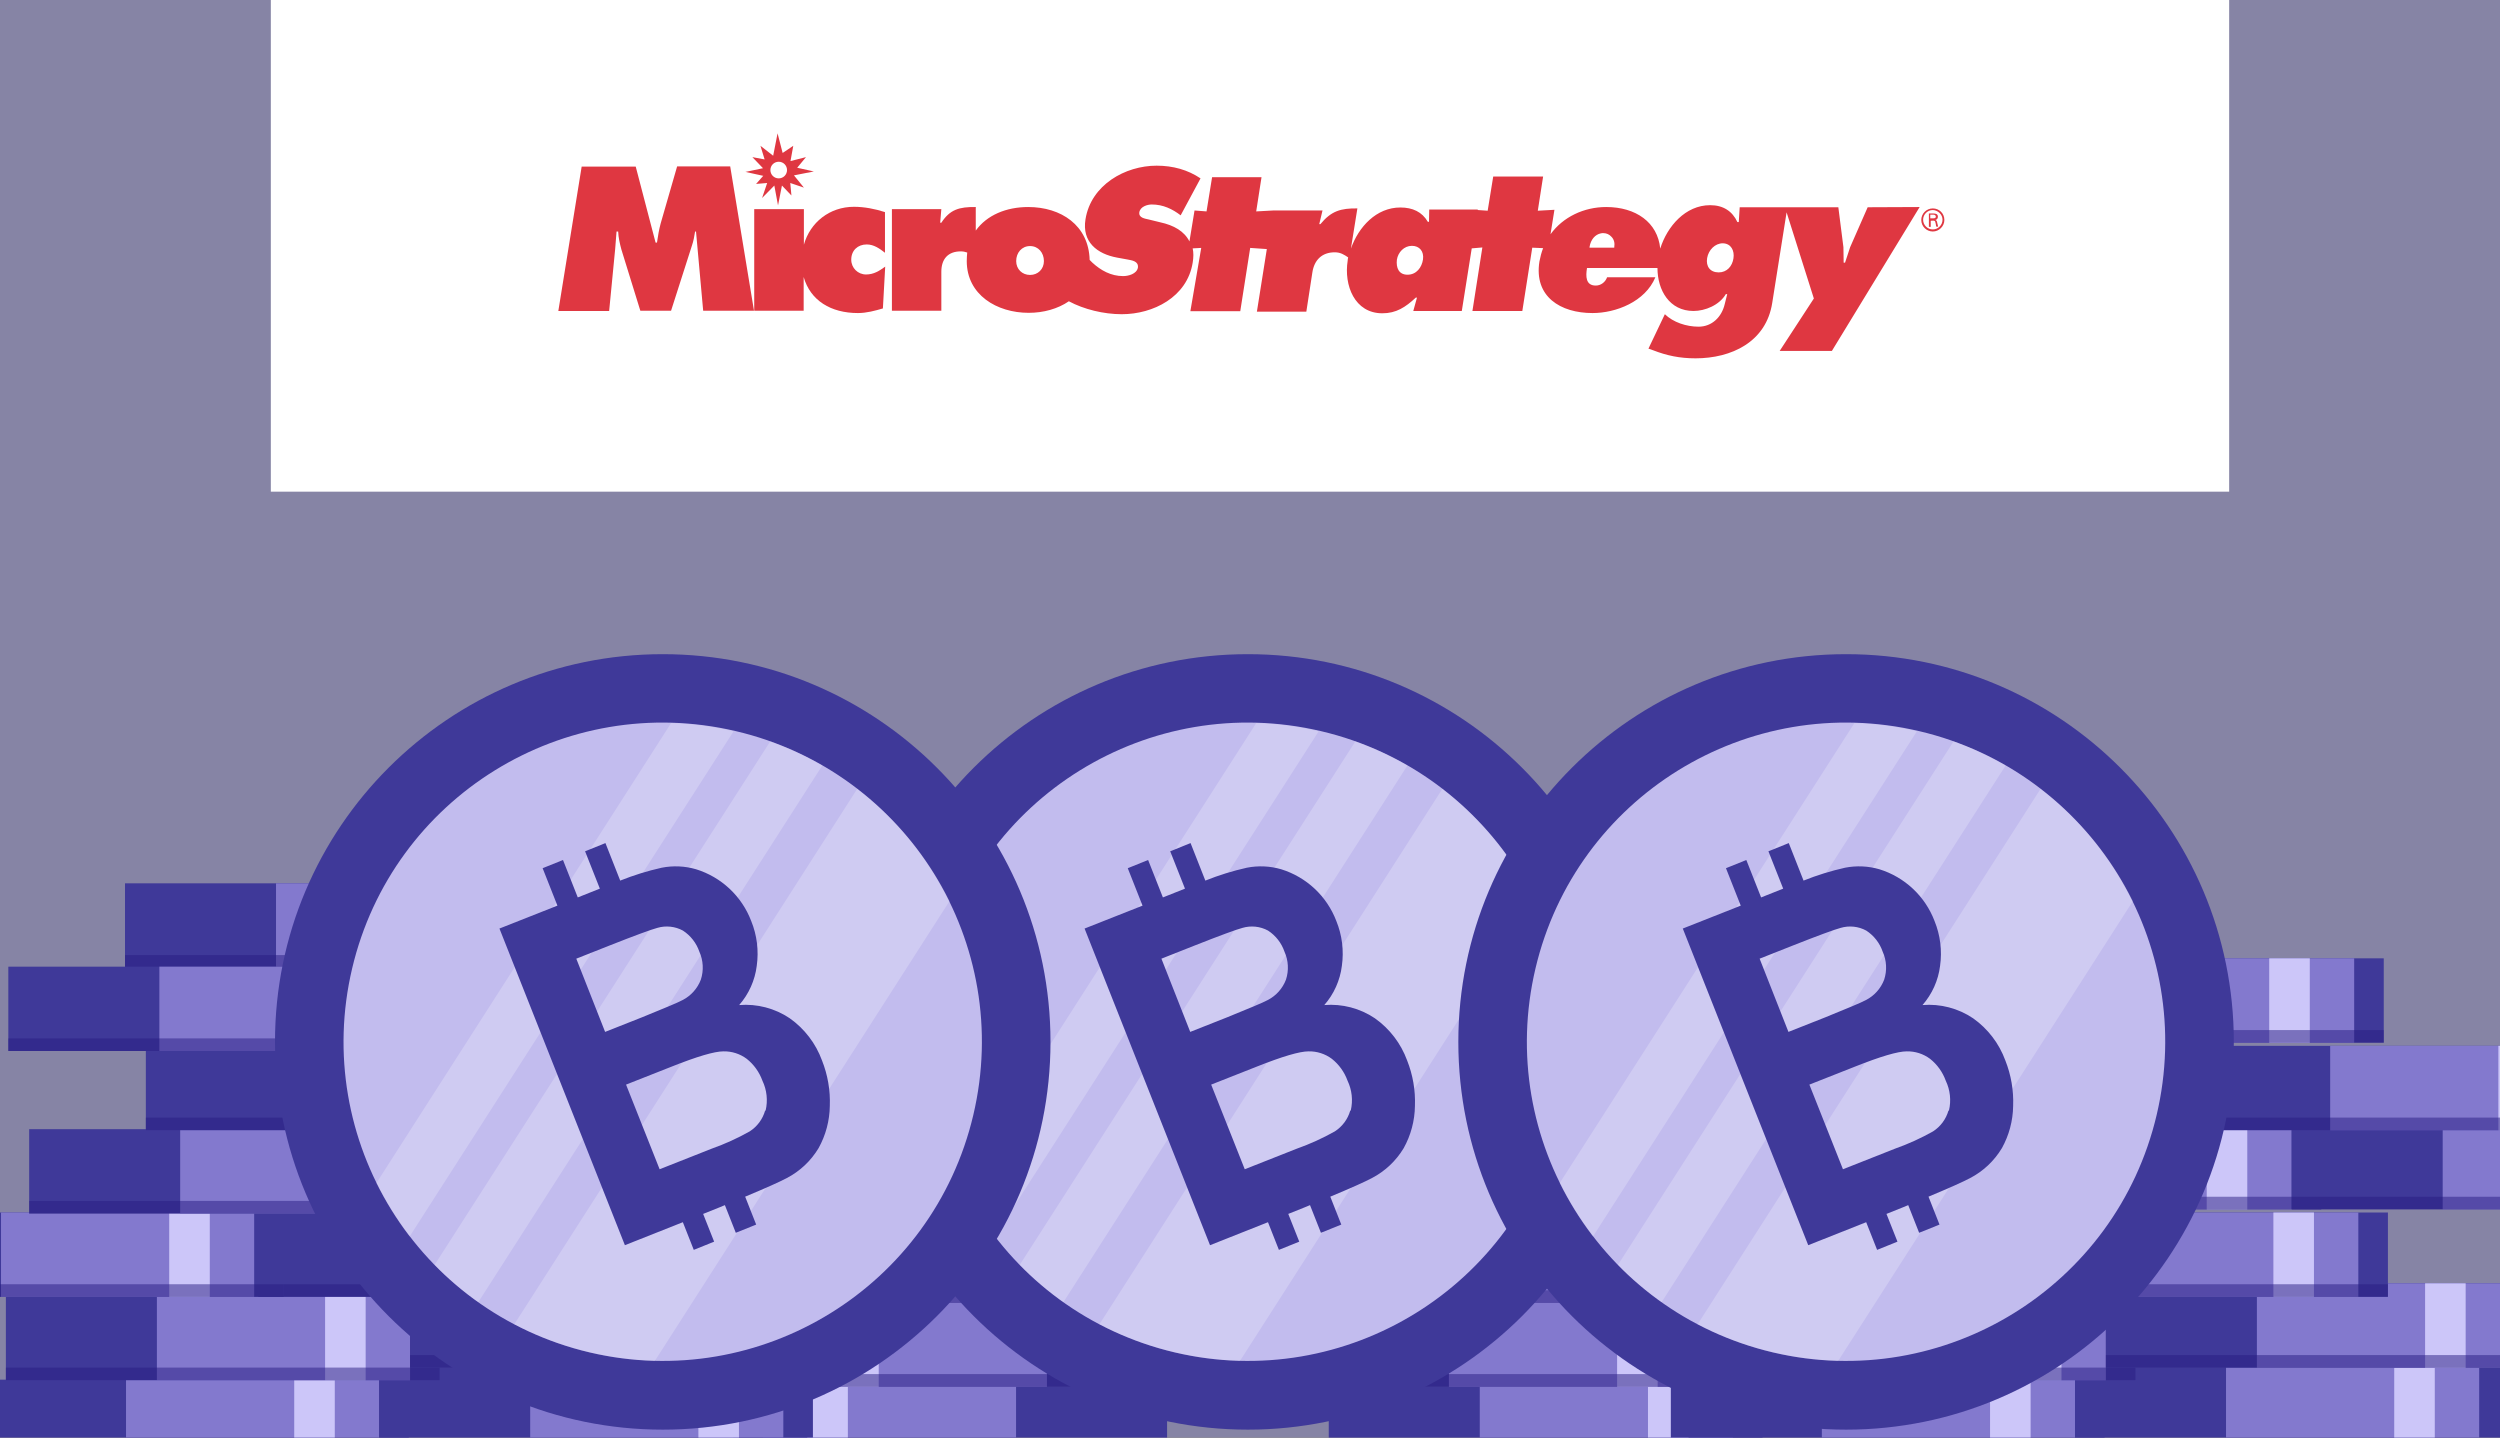 <?xml version="1.0" encoding="UTF-8"?> <svg xmlns="http://www.w3.org/2000/svg" width="600" height="345" viewBox="0 0 600 345" fill="none"><rect x="0" y="0" width="600" height="345" fill="#333333" stroke="none"/><g clip-path="url(#clip0)"><rect width="600" height="345" fill="#8684A5"></rect><rect x="65" width="470" height="118" fill="white"></rect><path d="M190.55 42.09L195.318 41.148L191.327 40.261L193.433 37.711L189.719 38.653L190.384 34.994L187.834 36.712L186.614 32L185.561 37.378L182.511 34.994L183.509 38.265L180.571 37.711L183.121 40.372L178.908 41.259L183.177 42.201L181.458 44.142L184.119 43.92L182.899 47.524L185.838 44.53L186.725 49.298L187.667 44.53L189.941 46.914L189.663 43.92L192.934 45.029L190.55 42.09ZM188.887 40.815C188.887 41.924 188 42.811 186.891 42.811C185.782 42.811 184.895 41.924 184.895 40.815C184.895 39.706 185.782 38.819 186.891 38.819C188 38.819 188.887 39.706 188.887 40.815Z" fill="#DF3741"></path><path d="M463.267 51.515H463.987C464.431 51.515 464.597 51.792 464.597 51.959C464.597 52.236 464.486 52.402 463.987 52.402H463.267V51.515ZM463.932 52.957C464.154 52.957 464.265 52.957 464.376 53.068C464.486 53.178 464.486 53.456 464.597 53.788C464.597 54.01 464.653 54.176 464.708 54.398H465.152C465.041 54.066 465.041 53.733 464.93 53.456C464.875 53.123 464.819 52.901 464.486 52.79C464.875 52.735 465.096 52.402 465.096 52.014C465.096 51.349 464.542 51.238 464.043 51.238H462.934V54.454H463.378V53.012C463.378 52.957 463.932 52.957 463.932 52.957Z" fill="#DF3741"></path><path d="M466.205 52.735C466.205 54.01 465.152 55.064 463.877 55.064C462.602 55.064 461.548 54.01 461.548 52.735C461.548 51.46 462.602 50.407 463.877 50.407C465.096 50.462 466.205 51.46 466.205 52.735ZM463.877 50.019C462.324 50.019 461.105 51.294 461.105 52.791C461.105 54.343 462.38 55.563 463.877 55.563C465.374 55.563 466.649 54.288 466.649 52.791C466.649 51.183 465.374 50.019 463.877 50.019Z" fill="#DF3741"></path><path d="M162.497 39.983L158.561 53.622C158.172 55.064 157.895 56.671 157.674 58.224H157.341L152.573 39.983H139.6L134 74.635H146.197L147.639 59.776C147.749 58.39 147.86 57.004 147.971 55.563H148.359C148.415 57.004 148.747 58.446 149.136 59.887L153.682 74.579H161.055L166.045 59C166.433 57.891 166.655 56.671 166.821 55.563H167.043L168.762 74.579H180.959L175.248 39.928H162.497V39.983V39.983Z" fill="#DF3741"></path><path d="M192.934 58.723V50.185H181.014V74.579H192.879V66.484C194.487 72.139 199.421 75.133 205.908 75.133C207.959 75.133 210.01 74.579 211.895 74.025L212.45 63.99C211.064 64.987 209.733 65.875 207.848 65.875C205.908 65.875 204.3 64.322 204.3 62.326C204.3 60.109 205.852 58.667 208.014 58.667C209.733 58.667 211.119 59.665 212.394 60.663V50.905C210.01 50.129 207.404 49.63 204.965 49.63C199.088 49.63 194.431 53.4 192.934 58.723Z" fill="#DF3741"></path><path d="M448.242 49.741L444.029 59.333L442.809 63.047H442.477L442.421 59.333L441.201 49.741H429.004H428.394H417.528L417.306 53.289H416.973C415.754 50.684 413.591 49.242 410.431 49.242C404.499 49.242 400.119 54.343 398.456 59.665C397.846 53.345 392.579 49.686 385.483 49.686C380.16 49.686 375.115 52.07 372.121 56.228L373.064 50.351L369.072 50.573L370.347 42.367H358.372L357.041 50.573L354.657 50.407V50.296H343.014L342.959 53.234H342.682C341.296 50.85 339.023 49.797 336.084 49.797C330.318 49.797 326.049 54.454 324.22 59.665L325.772 50.018C321.78 49.963 319.507 50.628 316.902 53.788H316.624L317.401 50.517H305.536L301.489 50.739L302.764 42.534H290.9L289.569 50.739L286.686 50.517L285.466 57.947C284.247 55.507 281.752 54.066 278.425 53.345L275.709 52.68C274.766 52.458 273.269 52.291 273.435 50.961C273.657 49.575 275.376 49.076 276.429 49.076C279.146 49.076 281.419 50.185 283.359 51.682L288.127 42.811C285.078 40.76 281.53 39.762 277.594 39.762C270.054 39.762 261.848 44.363 260.518 52.624C259.631 58.057 263.29 60.94 268.113 61.827L270.552 62.271C271.661 62.493 273.269 62.659 273.103 64.211C272.826 65.764 270.774 66.263 269.555 66.263C266.616 66.263 264.177 64.877 262.181 63.047C262.181 63.047 261.904 62.77 261.516 62.382C261.294 54.066 254.641 49.686 246.768 49.686C241.501 49.686 236.844 51.626 234.183 55.341V49.686C230.191 49.63 227.973 50.296 225.922 53.456H225.645L225.922 50.185H214.058V74.579H225.922V65.209C225.922 62.16 227.53 60.331 230.579 60.331C231.189 60.331 231.633 60.441 232.132 60.608C232.076 61.273 232.021 61.938 232.021 62.659C232.021 70.754 239.228 75.078 246.879 75.078C250.427 75.078 253.865 74.135 256.526 72.306C260.129 74.246 264.897 75.411 269.222 75.411C276.762 75.411 284.912 71.308 286.242 63.047C286.464 61.717 286.464 60.608 286.242 59.61L288.294 59.499L285.688 74.69H297.663L300.047 59.499L304.039 59.776L301.655 74.801H313.52L314.961 65.431C315.405 62.382 317.29 60.552 320.339 60.552C321.725 60.552 322.557 61.107 323.555 61.772C323.499 62.049 323.444 62.326 323.444 62.548C322.501 68.48 325.107 75.189 331.76 75.189C335.086 75.189 337.304 73.747 339.799 71.419H340.076L339.189 74.634H350.832L353.216 59.61L355.766 59.388L353.382 74.634H365.357L367.741 59.443L370.347 59.554C369.959 60.552 369.682 61.606 369.46 62.77C368.129 71.197 374.505 75.133 382.212 75.133C387.811 75.133 394.852 72.417 397.292 66.54H385.704C385.316 67.649 384.263 68.536 382.988 68.536C380.548 68.536 380.548 66.318 380.881 64.322H397.791C397.791 69.645 400.674 74.634 406.44 74.634C409.212 74.634 412.649 73.248 414.201 70.587H414.534L413.924 73.027C413.203 76.076 410.875 78.404 407.659 78.404C404.721 78.404 401.561 77.351 399.565 75.411L395.628 83.671L396.737 84.059C400.008 85.335 403.113 86 406.939 86C415.476 86 423.904 82.119 425.345 72.638L428.782 50.961L435.325 71.641L427.119 84.226H439.649L460.717 49.686L448.242 49.741ZM247.212 65.986C245.327 65.986 243.885 64.6 243.885 62.659C243.885 60.663 245.216 59.055 247.212 59.055C249.208 59.055 250.538 60.663 250.538 62.659C250.538 64.6 249.097 65.986 247.212 65.986ZM341.518 62.271C341.24 64.156 339.965 65.93 337.803 65.93C335.696 65.93 335.031 64.267 335.253 62.326C335.53 60.552 336.971 59 338.856 59C340.686 59 341.795 60.331 341.518 62.271ZM387.423 59.333V59.443H387.312H381.713H381.491V59.277C381.768 57.503 382.821 56.283 384.208 56.006C384.429 55.951 384.596 55.951 384.817 55.951C385.594 55.951 386.259 56.283 386.758 56.838C387.368 57.448 387.589 58.335 387.423 59.333ZM416.031 61.994C415.754 63.879 414.479 65.376 412.483 65.376C410.431 65.376 409.378 63.934 409.711 61.938C410.043 59.998 411.596 58.39 413.481 58.39C415.477 58.446 416.308 60.164 416.031 61.994Z" fill="#DF3741"></path><path d="M175.999 352.917H280.099V332.678H175.999V352.917Z" fill="#3F3999"></path><path d="M183.1 352.917H243.854V332.678H183.1V352.917Z" fill="#8379CE"></path><path d="M193.751 352.917H203.485V332.678H193.751V352.917Z" fill="#CCC6F9"></path><path d="M183.409 332.803H287.509V312.564H183.409V332.803Z" fill="#3F3999"></path><path d="M190.51 332.803H251.264V312.564H190.51V332.803Z" fill="#8379CE"></path><path d="M201.161 332.803H210.895V312.564H201.161V332.803Z" fill="#CCC6F9"></path><g style="mix-blend-mode:multiply" opacity="0.5"><path d="M183.409 332.803H287.509V329.781H183.409V332.803Z" fill="#271B81"></path></g><path d="M175.999 312.689H280.099V292.451H175.999V312.689Z" fill="#3F3999"></path><path d="M183.1 312.689H243.854V292.451H183.1V312.689Z" fill="#8379CE"></path><path d="M193.751 312.689H203.485V292.451H193.751V312.689Z" fill="#CCC6F9"></path><g style="mix-blend-mode:multiply" opacity="0.5"><path d="M175.999 312.689H280.099V309.667H175.999V312.689Z" fill="#271B81"></path></g><path d="M191.172 292.576H295.272V272.337H191.172V292.576Z" fill="#3F3999"></path><path d="M198.273 292.576H259.026V272.337H198.273V292.576Z" fill="#8379CE"></path><path d="M208.924 292.576H218.659V272.337H208.924V292.576Z" fill="#CCC6F9"></path><g style="mix-blend-mode:multiply" opacity="0.5"><path d="M191.172 292.576H295.272V289.553H191.172V292.576Z" fill="#271B81"></path></g><path d="M170 272.462H274.1V252.223H170V272.462Z" fill="#3F3999"></path><path d="M177.101 272.462H237.854V252.223H177.101V272.462Z" fill="#8379CE"></path><path d="M187.752 272.462H197.486V252.223H187.752V272.462Z" fill="#CCC6F9"></path><g style="mix-blend-mode:multiply" opacity="0.5"><path d="M170 272.462H274.1V269.44H170V272.462Z" fill="#271B81"></path></g><path d="M423.001 352.917H318.901V332.678H423.001V352.917Z" fill="#3F3999"></path><path d="M415.9 352.917H355.146V332.678H415.9V352.917Z" fill="#8379CE"></path><path d="M405.249 352.917H395.515V332.678H405.249V352.917Z" fill="#CCC6F9"></path><path d="M415.591 332.803H311.491V312.564H415.591V332.803Z" fill="#3F3999"></path><path d="M408.49 332.803H347.737V312.564H408.49V332.803Z" fill="#8379CE"></path><path d="M397.839 332.803H388.105V312.564H397.839V332.803Z" fill="#CCC6F9"></path><g style="mix-blend-mode:multiply" opacity="0.5"><path d="M415.591 332.803H311.491V329.781H415.591V332.803Z" fill="#271B81"></path></g><path d="M505.1 351.352H401V331.114H505.1V351.352Z" fill="#3F3999"></path><path d="M497.999 351.352H437.245V331.114H497.999V351.352Z" fill="#8379CE"></path><path d="M487.348 351.352H477.613V331.114H487.348V351.352Z" fill="#CCC6F9"></path><path d="M98.1 351.352H-6L-6 331.114H98.1V351.352Z" fill="#3F3999"></path><path d="M90.999 351.352H30.245L30.245 331.114H90.999V351.352Z" fill="#8379CE"></path><path d="M80.348 351.352H70.613V331.114H80.348V351.352Z" fill="#CCC6F9"></path><path d="M602.1 348.352H498V328.114H602.1V348.352Z" fill="#3F3999"></path><path d="M594.999 348.352H534.245V328.114H594.999V348.352Z" fill="#8379CE"></path><path d="M584.348 348.352H574.613V328.114H584.348V348.352Z" fill="#CCC6F9"></path><path d="M195.1 348.352H91V328.114H195.1V348.352Z" fill="#3F3999"></path><path d="M187.999 348.352H127.245V328.114H187.999V348.352Z" fill="#8379CE"></path><path d="M177.348 348.352H167.613V328.114H177.348V348.352Z" fill="#CCC6F9"></path><path d="M423.001 312.689H318.901V292.451H423.001V312.689Z" fill="#3F3999"></path><path d="M415.9 312.689H355.146V292.451H415.9V312.689Z" fill="#8379CE"></path><path d="M405.249 312.689H395.515V292.451H405.249V312.689Z" fill="#CCC6F9"></path><g style="mix-blend-mode:multiply" opacity="0.5"><path d="M423.001 312.689H318.901V309.667H423.001V312.689Z" fill="#271B81"></path></g><path d="M512.51 331.239H408.41V311H512.51V331.239Z" fill="#3F3999"></path><path d="M505.409 331.239H444.655V311H505.409V331.239Z" fill="#8379CE"></path><path d="M494.758 331.239H485.023V311H494.758V331.239Z" fill="#CCC6F9"></path><g style="mix-blend-mode:multiply" opacity="0.5"><path d="M512.51 331.239H408.41V328.217H512.51V331.239Z" fill="#271B81"></path></g><path d="M105.51 331.239H1.41L1.41 311H105.51V331.239Z" fill="#3F3999"></path><path d="M98.409 331.239H37.655V311H98.409V331.239Z" fill="#8379CE"></path><path d="M87.758 331.239H78.023V311H87.758V331.239Z" fill="#CCC6F9"></path><g style="mix-blend-mode:multiply" opacity="0.5"><path d="M105.51 331.239H1.41L1.41 328.217H105.51V331.239Z" fill="#271B81"></path></g><path d="M609.51 328.239H505.41V308H609.51V328.239Z" fill="#3F3999"></path><path d="M602.409 328.239H541.655V308H602.409V328.239Z" fill="#8379CE"></path><path d="M591.758 328.239H582.023V308H591.758V328.239Z" fill="#CCC6F9"></path><g style="mix-blend-mode:multiply" opacity="0.5"><path d="M609.51 328.239H505.41V325.217H609.51V328.239Z" fill="#271B81"></path></g><path d="M202.51 328.239H98.41V308H202.51V328.239Z" fill="#3F3999"></path><path d="M195.409 328.239H134.655V308H195.409V328.239Z" fill="#8379CE"></path><path d="M184.758 328.239H175.023V308H184.758V328.239Z" fill="#CCC6F9"></path><g style="mix-blend-mode:multiply" opacity="0.5"><path d="M202.51 328.239H98.41V325.217H202.51V328.239Z" fill="#271B81"></path></g><path d="M573.1 311.239H469V291H573.1V311.239Z" fill="#3F3999"></path><path d="M565.999 311.239H505.245V291H565.999V311.239Z" fill="#8379CE"></path><path d="M555.348 311.239H545.613V291H555.348V311.239Z" fill="#CCC6F9"></path><g style="mix-blend-mode:multiply" opacity="0.5"><path d="M573.1 311.239H469V308.217H573.1V311.239Z" fill="#271B81"></path></g><path d="M166.1 311.239H62V291H166.1V311.239Z" fill="#3F3999"></path><path d="M158.999 311.239H98.245V291H158.999V311.239Z" fill="#8379CE"></path><path d="M148.348 311.239H138.613V291H148.348V311.239Z" fill="#CCC6F9"></path><g style="mix-blend-mode:multiply" opacity="0.5"><path d="M166.1 311.239H62V308.217H166.1V311.239Z" fill="#271B81"></path></g><path d="M68.1 311.239H-36V291H68.1V311.239Z" fill="#3F3999"></path><path d="M60.999 311.239H0.245L0.245 291H60.999V311.239Z" fill="#8379CE"></path><path d="M50.348 311.239H40.613V291H50.348V311.239Z" fill="#CCC6F9"></path><g style="mix-blend-mode:multiply" opacity="0.5"><path d="M68.1 311.239H-36V308.217H68.1V311.239Z" fill="#271B81"></path></g><path d="M407.828 292.576H303.728V272.337H407.828V292.576Z" fill="#3F3999"></path><path d="M400.727 292.576H339.974V272.337H400.727V292.576Z" fill="#8379CE"></path><path d="M390.076 292.576H380.341V272.337H390.076V292.576Z" fill="#CCC6F9"></path><g style="mix-blend-mode:multiply" opacity="0.5"><path d="M407.828 292.576H303.728V289.554H407.828V292.576Z" fill="#271B81"></path></g><path d="M429 272.462H324.9V252.223H429V272.462Z" fill="#3F3999"></path><path d="M421.899 272.462H361.146V252.223H421.899V272.462Z" fill="#8379CE"></path><path d="M411.248 272.462H401.514V252.223H411.248V272.462Z" fill="#CCC6F9"></path><g style="mix-blend-mode:multiply" opacity="0.5"><path d="M429 272.462H324.9V269.44H429V272.462Z" fill="#271B81"></path></g><path d="M111.1 291.239H7L7 271H111.1V291.239Z" fill="#3F3999"></path><path d="M103.999 291.239H43.245V271H103.999V291.239Z" fill="#8379CE"></path><path d="M93.348 291.239H83.613V271H93.348V291.239Z" fill="#CCC6F9"></path><g style="mix-blend-mode:multiply" opacity="0.5"><path d="M111.1 291.239H7V288.217H111.1V291.239Z" fill="#271B81"></path></g><path d="M139.1 271.239H35V251H139.1V271.239Z" fill="#3F3999"></path><path d="M131.999 271.239H71.245V251H131.999V271.239Z" fill="#8379CE"></path><path d="M121.348 271.239H111.613V251H121.348V271.239Z" fill="#CCC6F9"></path><g style="mix-blend-mode:multiply" opacity="0.5"><path d="M139.1 271.239H35V268.217H139.1V271.239Z" fill="#271B81"></path></g><path d="M206.1 252.239H102V232H206.1V252.239Z" fill="#3F3999"></path><path d="M198.999 252.239H138.245V232H198.999V252.239Z" fill="#8379CE"></path><path d="M188.348 252.239H178.613V232H188.348V252.239Z" fill="#CCC6F9"></path><g style="mix-blend-mode:multiply" opacity="0.5"><path d="M206.1 252.239H102V249.217H206.1V252.239Z" fill="#271B81"></path></g><path d="M134.1 232.239H30L30 212H134.1V232.239Z" fill="#3F3999"></path><path d="M126.999 232.239H66.245V212H126.999V232.239Z" fill="#8379CE"></path><path d="M116.348 232.239H106.613V212H116.348V232.239Z" fill="#CCC6F9"></path><g style="mix-blend-mode:multiply" opacity="0.5"><path d="M134.1 232.239H30V229.217H134.1V232.239Z" fill="#271B81"></path></g><path d="M206.1 212.239H102V192H206.1V212.239Z" fill="#3F3999"></path><path d="M198.999 212.239H138.245V192H198.999V212.239Z" fill="#8379CE"></path><path d="M188.348 212.239H178.613V192H188.348V212.239Z" fill="#CCC6F9"></path><g style="mix-blend-mode:multiply" opacity="0.5"><path d="M206.1 212.239H102V209.217H206.1V212.239Z" fill="#271B81"></path></g><path d="M229.1 232.239H125V212H229.1V232.239Z" fill="#3F3999"></path><path d="M221.999 232.239H161.245V212H221.999V232.239Z" fill="#8379CE"></path><path d="M211.348 232.239H201.613V212H211.348V232.239Z" fill="#CCC6F9"></path><g style="mix-blend-mode:multiply" opacity="0.5"><path d="M229.1 232.239H125V229.217H229.1V232.239Z" fill="#271B81"></path></g><path d="M463.1 251.239H359V231H463.1V251.239Z" fill="#3F3999"></path><path d="M455.999 251.239H395.245V231H455.999V251.239Z" fill="#8379CE"></path><path d="M445.348 251.239H435.613V231H445.348V251.239Z" fill="#CCC6F9"></path><g style="mix-blend-mode:multiply" opacity="0.5"><path d="M463.1 251.239H359V248.217H463.1V251.239Z" fill="#271B81"></path></g><path d="M557.1 290.239H453V270H557.1V290.239Z" fill="#3F3999"></path><path d="M549.999 290.239H489.245V270H549.999V290.239Z" fill="#8379CE"></path><path d="M539.348 290.239H529.613V270H539.348V290.239Z" fill="#CCC6F9"></path><g style="mix-blend-mode:multiply" opacity="0.5"><path d="M557.1 290.239H453V287.217H557.1V290.239Z" fill="#271B81"></path></g><path d="M654.1 290.239H550V270H654.1V290.239Z" fill="#3F3999"></path><path d="M646.999 290.239H586.245V270H646.999V290.239Z" fill="#8379CE"></path><g style="mix-blend-mode:multiply" opacity="0.5"><path d="M654.1 290.239H550V287.217H654.1V290.239Z" fill="#271B81"></path></g><path d="M530.1 271.239H426V251H530.1V271.239Z" fill="#3F3999"></path><path d="M522.999 271.239H462.245V251H522.999V271.239Z" fill="#8379CE"></path><path d="M512.348 271.239H502.613V251H512.348V271.239Z" fill="#CCC6F9"></path><g style="mix-blend-mode:multiply" opacity="0.5"><path d="M530.1 271.239H426V268.217H530.1V271.239Z" fill="#271B81"></path></g><path d="M627.1 271.239H523V251H627.1V271.239Z" fill="#3F3999"></path><path d="M619.999 271.239H559.245V251H619.999V271.239Z" fill="#8379CE"></path><path d="M609.348 271.239H599.613V251H609.348V271.239Z" fill="#CCC6F9"></path><g style="mix-blend-mode:multiply" opacity="0.5"><path d="M627.1 271.239H523V268.217H627.1V271.239Z" fill="#271B81"></path></g><path d="M572.1 250.239H468V230H572.1V250.239Z" fill="#3F3999"></path><path d="M564.999 250.239H504.245V230H564.999V250.239Z" fill="#8379CE"></path><path d="M554.348 250.239H544.613V230H554.348V250.239Z" fill="#CCC6F9"></path><g style="mix-blend-mode:multiply" opacity="0.5"><path d="M572.1 250.239H468V247.217H572.1V250.239Z" fill="#271B81"></path></g><path d="M301.1 252.239H197V232H301.1V252.239Z" fill="#3F3999"></path><path d="M293.999 252.239H233.245V232H293.999V252.239Z" fill="#8379CE"></path><path d="M283.348 252.239H273.613V232H283.348V252.239Z" fill="#CCC6F9"></path><g style="mix-blend-mode:multiply" opacity="0.5"><path d="M301.1 252.239H197V249.217H301.1V252.239Z" fill="#271B81"></path></g><path d="M106.1 252.239H2L2 232H106.1V252.239Z" fill="#3F3999"></path><path d="M98.999 252.239H38.245V232H98.999V252.239Z" fill="#8379CE"></path><path d="M88.348 252.239H78.613V232H88.348V252.239Z" fill="#CCC6F9"></path><g style="mix-blend-mode:multiply" opacity="0.5"><path d="M106.1 252.239H2L2 249.217H106.1V252.239Z" fill="#271B81"></path></g><path d="M299.489 343.117C350.884 343.117 392.548 301.453 392.548 250.059C392.548 198.664 350.884 157 299.489 157C248.094 157 206.43 198.664 206.43 250.059C206.43 301.453 248.094 343.117 299.489 343.117Z" fill="#3F3999"></path><path d="M374.021 267.615C383.737 226.448 358.241 185.199 317.075 175.483C275.908 165.767 234.659 191.263 224.943 232.429C215.227 273.596 240.722 314.844 281.889 324.56C323.056 334.277 364.305 308.781 374.021 267.615Z" fill="#C2BCEE"></path><path opacity="0.22" d="M325.28 177.946L244.733 303.575C247.948 306.869 251.457 309.863 255.215 312.52L337.772 183.739C333.793 181.433 329.612 179.494 325.28 177.946V177.946ZM346.146 189.355L263.865 317.82C274.28 323.313 285.826 326.321 297.597 326.608L368.313 216.269C363.084 205.718 355.5 196.509 346.146 189.355V189.355ZM301.459 173.592L230.764 283.93C232.998 288.457 235.671 292.753 238.743 296.757L316.493 175.503C311.559 174.353 306.523 173.693 301.459 173.533V173.592Z" fill="white"></path><path d="M329.969 244.386C326.399 241.984 322.12 240.866 317.832 241.214C320.143 238.572 321.612 235.298 322.048 231.815C322.566 228.161 322.104 224.435 320.709 221.018C319.588 218.085 317.816 215.445 315.526 213.298C313.235 211.151 310.487 209.553 307.488 208.624C304.812 207.841 301.987 207.712 299.252 208.25C295.851 209.011 292.516 210.046 289.282 211.343L285.735 202.339L280.849 204.309L284.395 213.274L279.095 215.383L275.548 206.398L270.662 208.368L274.209 217.353L260.298 222.85L290.405 298.846L304.315 293.329L306.936 299.969L311.822 297.998L309.182 291.339L313.123 289.762L314.403 289.23L317.024 295.87L321.91 293.9L319.27 287.201C324.314 285.093 327.664 283.595 329.24 282.748C332.404 281.103 335.05 278.613 336.885 275.556C338.609 272.456 339.536 268.976 339.584 265.429C339.726 261.7 339.088 257.982 337.713 254.513C336.218 250.43 333.518 246.898 329.969 244.386ZM278.74 230.081L286.504 227.008C292.887 224.485 296.769 223.067 298.188 222.692C300.242 222.086 302.453 222.319 304.335 223.343C306.177 224.544 307.564 226.326 308.276 228.406C309.226 230.524 309.353 232.92 308.63 235.125C307.824 237.237 306.266 238.977 304.256 240.012C303.035 240.682 299.803 241.982 294.523 244.149L285.656 247.656L278.74 230.081ZM324.058 266.552C323.47 268.608 322.153 270.38 320.354 271.537C317.444 273.176 314.399 274.56 311.251 275.675L298.739 280.62L290.681 260.306L301.616 255.991C307.763 253.548 311.908 252.326 314.049 252.326C316.062 252.284 318.031 252.915 319.645 254.119C321.361 255.483 322.664 257.298 323.408 259.36C324.477 261.6 324.748 264.137 324.176 266.552H324.058Z" fill="#3F3999"></path><path d="M443.059 343.117C494.454 343.117 536.118 301.453 536.118 250.059C536.118 198.664 494.454 157 443.059 157C391.664 157 350 198.664 350 250.059C350 301.453 391.664 343.117 443.059 343.117Z" fill="#3F3999"></path><path d="M517.591 267.615C527.307 226.448 501.811 185.199 460.645 175.483C419.478 165.767 378.229 191.263 368.513 232.429C358.797 273.596 384.292 314.844 425.459 324.56C466.626 334.277 507.875 308.781 517.591 267.615Z" fill="#C2BCEE"></path><path opacity="0.22" d="M468.85 177.946L388.303 303.575C391.518 306.869 395.027 309.863 398.785 312.52L481.342 183.739C477.363 181.433 473.182 179.494 468.85 177.946V177.946ZM489.716 189.355L407.435 317.82C417.85 323.313 429.396 326.321 441.167 326.608L511.883 216.269C506.654 205.718 499.07 196.509 489.716 189.355V189.355ZM445.029 173.592L374.333 283.93C376.568 288.457 379.24 292.753 382.313 296.757L460.063 175.503C455.129 174.353 450.093 173.693 445.029 173.533V173.592Z" fill="white"></path><path d="M473.539 244.386C469.969 241.984 465.69 240.866 461.402 241.214C463.713 238.572 465.182 235.298 465.618 231.815C466.136 228.161 465.674 224.435 464.279 221.018C463.158 218.085 461.386 215.445 459.096 213.298C456.805 211.151 454.057 209.553 451.058 208.624C448.382 207.841 445.557 207.712 442.822 208.25C439.421 209.011 436.086 210.046 432.852 211.343L429.305 202.339L424.419 204.309L427.965 213.274L422.665 215.383L419.118 206.398L414.232 208.368L417.779 217.353L403.868 222.85L433.975 298.846L447.885 293.329L450.506 299.969L455.392 297.998L452.752 291.339L456.693 289.762L457.973 289.23L460.594 295.87L465.48 293.9L462.84 287.201C467.884 285.093 471.234 283.595 472.81 282.748C475.973 281.103 478.62 278.613 480.455 275.556C482.179 272.456 483.106 268.976 483.154 265.429C483.296 261.7 482.658 257.982 481.282 254.513C479.788 250.43 477.088 246.898 473.539 244.386ZM422.31 230.081L430.074 227.008C436.457 224.485 440.339 223.067 441.758 222.692C443.812 222.086 446.023 222.319 447.905 223.343C449.747 224.544 451.134 226.326 451.846 228.406C452.796 230.524 452.923 232.92 452.2 235.125C451.394 237.237 449.836 238.977 447.826 240.012C446.605 240.682 443.373 241.982 438.093 244.149L429.226 247.656L422.31 230.081ZM467.628 266.552C467.04 268.608 465.723 270.38 463.924 271.537C461.014 273.176 457.969 274.56 454.821 275.675L442.309 280.62L434.251 260.306L445.186 255.991C451.333 253.548 455.478 252.326 457.619 252.326C459.632 252.284 461.601 252.915 463.215 254.119C464.931 255.483 466.234 257.298 466.978 259.36C468.047 261.6 468.318 264.137 467.746 266.552H467.628Z" fill="#3F3999"></path><path d="M159.059 343.117C210.454 343.117 252.118 301.453 252.118 250.059C252.118 198.664 210.454 157 159.059 157C107.664 157 66 198.664 66 250.059C66 301.453 107.664 343.117 159.059 343.117Z" fill="#3F3999"></path><path d="M233.591 267.615C243.307 226.448 217.811 185.199 176.645 175.483C135.478 165.767 94.229 191.263 84.513 232.429C74.797 273.596 100.292 314.844 141.459 324.56C182.626 334.277 223.874 308.781 233.591 267.615Z" fill="#C2BCEE"></path><path opacity="0.22" d="M184.85 177.946L104.303 303.575C107.518 306.869 111.027 309.863 114.785 312.52L197.342 183.739C193.363 181.433 189.182 179.494 184.85 177.946V177.946ZM205.716 189.355L123.435 317.82C133.85 323.313 145.396 326.321 157.167 326.608L227.883 216.269C222.654 205.718 215.07 196.509 205.716 189.355V189.355ZM161.029 173.592L90.334 283.93C92.568 288.457 95.24 292.753 98.313 296.757L176.063 175.503C171.129 174.353 166.093 173.693 161.029 173.533V173.592Z" fill="white"></path><path d="M189.539 244.386C185.969 241.984 181.69 240.866 177.402 241.214C179.713 238.572 181.182 235.298 181.618 231.815C182.136 228.161 181.674 224.435 180.279 221.018C179.158 218.085 177.386 215.445 175.096 213.298C172.805 211.151 170.057 209.553 167.058 208.624C164.382 207.841 161.557 207.712 158.822 208.25C155.421 209.011 152.086 210.046 148.852 211.343L145.305 202.339L140.419 204.309L143.965 213.274L138.665 215.383L135.118 206.398L130.232 208.368L133.779 217.353L119.868 222.85L149.975 298.846L163.885 293.329L166.506 299.969L171.392 297.998L168.752 291.339L172.693 289.762L173.973 289.23L176.594 295.87L181.48 293.9L178.84 287.201C183.884 285.093 187.234 283.595 188.81 282.748C191.973 281.103 194.62 278.613 196.455 275.556C198.179 272.456 199.106 268.976 199.154 265.429C199.296 261.7 198.658 257.982 197.282 254.513C195.788 250.43 193.088 246.898 189.539 244.386ZM138.31 230.081L146.074 227.008C152.457 224.485 156.339 223.067 157.758 222.692C159.812 222.086 162.023 222.319 163.905 223.343C165.747 224.544 167.134 226.326 167.846 228.406C168.796 230.524 168.923 232.92 168.2 235.125C167.394 237.237 165.836 238.977 163.826 240.012C162.605 240.682 159.373 241.982 154.093 244.149L145.226 247.656L138.31 230.081ZM183.628 266.552C183.04 268.608 181.723 270.38 179.924 271.537C177.014 273.176 173.969 274.56 170.821 275.675L158.309 280.62L150.251 260.306L161.186 255.991C167.333 253.548 171.478 252.326 173.619 252.326C175.632 252.284 177.601 252.915 179.215 254.119C180.931 255.483 182.234 257.298 182.978 259.36C184.047 261.6 184.318 264.137 183.746 266.552H183.628Z" fill="#3F3999"></path></g><defs><clipPath id="clip0"><rect width="600" height="345" fill="white"></rect></clipPath></defs></svg> 